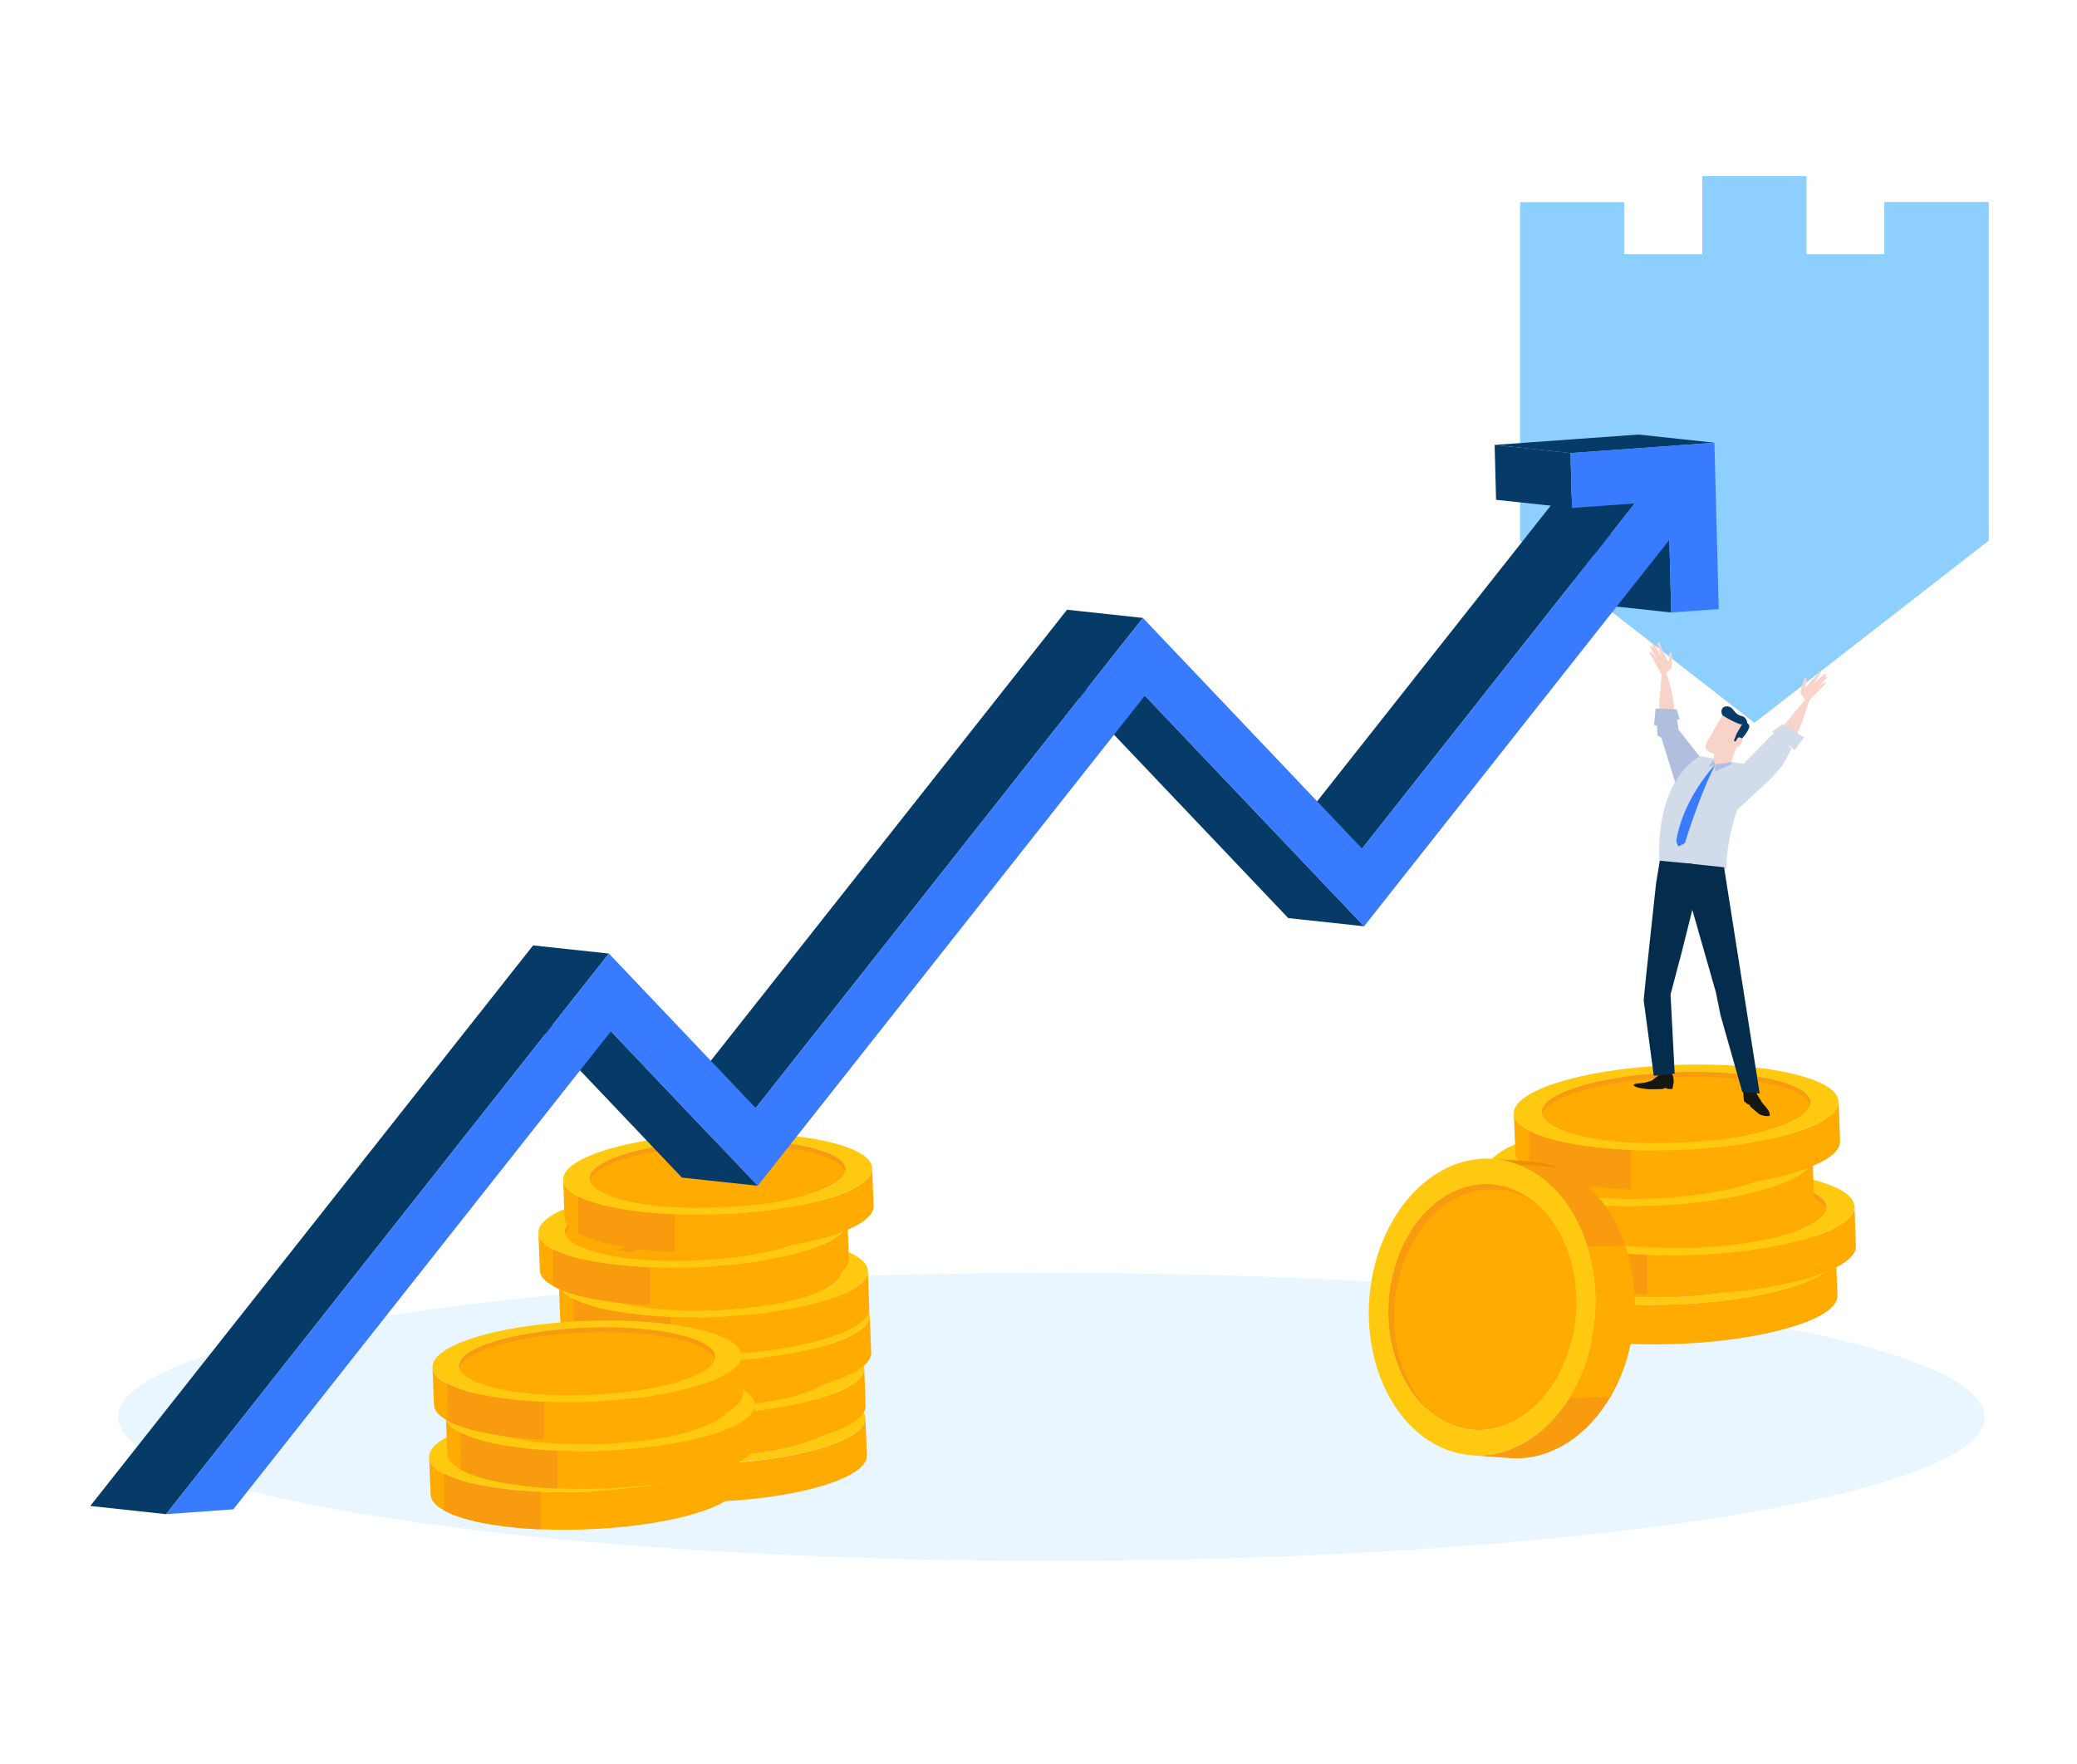<svg id="Capa_1" data-name="Capa 1" xmlns="http://www.w3.org/2000/svg" viewBox="0 0 697 592"><defs><style>.cls-1{fill:#e9f6ff;}.cls-2{fill:#ffc910;}.cls-3{fill:#ffab01;}.cls-4{fill:#f99b0f;}.cls-5{fill:#ee5a28;}.cls-6{fill:#ffca10;}.cls-7{fill:#ee8f01;}.cls-8{fill:#8dcfff;}.cls-9{fill:#f7d3c9;}.cls-10{fill:#b0bfde;}.cls-11{fill:#161711;}.cls-12{fill:#d1dbea;}.cls-13{fill:#042c4d;}.cls-14{fill:#053b66;}.cls-15{fill:#387bff;}.cls-16{isolation:isolate;}</style></defs><path class="cls-1" d="M39.62,475.42c0-26.68,140.22-48.31,313.18-48.31S666,448.74,666,475.42,525.76,523.73,352.8,523.73,39.62,502.11,39.62,475.42Z"/><path class="cls-2" d="M517,438.41c-.14-3.59-.32-8.39-.46-12,.09,2.48.35,9.16.46,11.72A1.22,1.22,0,0,0,517,438.41Z"/><path class="cls-3" d="M616.11,421.37q.24,6.64.5,13.28c.13,3.39-4.31,7-13.49,10-19.82,6.64-54.24,8.45-76.89,4.05-12.16-2.36-18.45-6-18.6-10l-.5-13.28c.14,3.92,6.44,7.6,18.6,10,22.64,4.4,57.07,2.59,76.89-4.05C611.8,428.33,616.23,424.76,616.11,421.37Z"/><path class="cls-2" d="M597.5,411.41c22.65,4.4,24.94,13.35,5.12,20s-54.25,8.45-76.89,4.05-24.94-13.35-5.12-20S574.86,407,597.5,411.41Zm-65.61,22c18.76,3.64,47.27,2.14,63.69-3.36s14.52-12.91-4.24-16.56-47.27-2.14-63.69,3.36-14.52,12.91,4.24,16.56"/><path class="cls-3" d="M591.34,413.47c18.76,3.65,20.66,11.06,4.24,16.56s-44.94,7-63.69,3.36-20.65-11.06-4.24-16.56S572.59,409.82,591.34,413.47Z"/><path class="cls-4" d="M527.65,418.48c16.42-5.5,44.94-7,63.69-3.36,9.34,1.82,14.49,4.57,15.3,7.55.94-3.6-4.26-7.05-15.3-9.2-18.75-3.65-47.27-2.14-63.69,3.36-8.24,2.76-11.87,6-11,9C517.25,423.33,520.9,420.74,527.65,418.48Z"/><path class="cls-4" d="M512.33,431.27v13c3.12,1.73,7.76,3.26,13.9,4.45A139.22,139.22,0,0,0,546.48,451V437.7a140,140,0,0,1-20.75-2.25A50.89,50.89,0,0,1,512.33,431.27Z"/><path class="cls-4" d="M583.65,417.61l-5,1.67c2,.54,2.92,1.21,2.8,2s-1.27,1.57-3.47,2.39l-5.12-1c1.23-.47,1.76-.93,1.61-1.38s-1-.81-2.5-1.11a20.84,20.84,0,0,0-5.19-.31,18.37,18.37,0,0,0-4.92.88,5.18,5.18,0,0,0-1.2.53c-.27.18-.4.37-.4.55,0,.39.9.88,2.79,1.48,1.12.36,1.92.65,2.42.87,1.75.76,2.51,1.53,2.28,2.3s-1.41,1.51-3.56,2.23a41.74,41.74,0,0,1-9.33,1.86,42.61,42.61,0,0,1-9.57-.11l-6,2-4.77-.93,5.74-1.92q-3.78-1-3.62-2.39c.1-.92,1.52-1.85,4.25-2.77l4.93.95c-1.74.65-2.54,1.23-2.4,1.75s1.23,1,3.27,1.38a24.15,24.15,0,0,0,6,.36,21.23,21.23,0,0,0,5.66-1,10.19,10.19,0,0,0,1.43-.58,1.94,1.94,0,0,0,.71-.55c.36-.56-.49-1.18-2.55-1.87l-.76-.26c-2.52-.88-3.84-1.7-4-2.48s1-1.54,3.22-2.3a36.19,36.19,0,0,1,8.38-1.64,44,44,0,0,1,9.12.14l4.92-1.65Z"/><path class="cls-2" d="M583.65,415.74l-5,1.67c2,.55,2.92,1.21,2.8,2s-1.27,1.57-3.47,2.4l-5.12-1c1.23-.47,1.76-.93,1.61-1.37s-1-.82-2.5-1.11a20.83,20.83,0,0,0-5.19-.32,19.19,19.19,0,0,0-4.92.88,5.13,5.13,0,0,0-1.2.54c-.27.18-.4.36-.4.55,0,.38.9.88,2.79,1.48,1.12.36,1.92.65,2.42.87,1.75.76,2.51,1.52,2.28,2.29s-1.41,1.52-3.56,2.24a41.2,41.2,0,0,1-9.33,1.85,42,42,0,0,1-9.57-.11l-6,2-4.77-.93,5.74-1.92c-2.52-.68-3.73-1.47-3.62-2.4s1.52-1.84,4.25-2.77l4.93,1q-2.61,1-2.4,1.74c.14.52,1.23,1,3.27,1.38a23.67,23.67,0,0,0,6,.37,21.64,21.64,0,0,0,5.66-1,10.07,10.07,0,0,0,1.43-.59,1.84,1.84,0,0,0,.71-.54c.36-.56-.49-1.19-2.55-1.88l-.76-.26c-2.52-.87-3.84-1.7-4-2.47s1-1.54,3.22-2.3a35.68,35.68,0,0,1,8.38-1.64,43.28,43.28,0,0,1,9.12.14l4.92-1.65Z"/><path class="cls-2" d="M523.2,421.8c-.14-3.59-.32-8.39-.45-12,.09,2.48.35,9.16.45,11.72Z"/><path class="cls-3" d="M622.32,404.76q.25,6.64.5,13.28c.13,3.39-4.31,7-13.48,10-19.82,6.64-54.25,8.45-76.9,4.05-12.16-2.36-18.45-6-18.6-10l-.5-13.28c.15,3.92,6.44,7.6,18.6,10,22.65,4.4,57.07,2.59,76.89-4C618,411.72,622.45,408.15,622.32,404.76Z"/><path class="cls-2" d="M603.72,394.8c22.64,4.4,24.94,13.35,5.11,20s-54.24,8.45-76.89,4-24.94-13.35-5.11-20S581.07,390.4,603.72,394.8Zm-65.62,22c18.76,3.64,47.27,2.14,63.69-3.36s14.52-12.91-4.23-16.56-47.27-2.14-63.69,3.36-14.52,12.91,4.23,16.56"/><path class="cls-3" d="M597.56,396.86c18.75,3.65,20.65,11.06,4.23,16.56s-44.93,7-63.69,3.36-20.65-11.06-4.23-16.56S578.8,393.22,597.56,396.86Z"/><path class="cls-4" d="M533.87,401.87c16.42-5.5,44.93-7,63.69-3.36,9.33,1.82,14.49,4.57,15.29,7.55.94-3.6-4.25-7.05-15.29-9.2-18.76-3.64-47.27-2.14-63.69,3.36-8.25,2.76-11.87,6-11.06,9C523.46,406.72,527.11,404.13,533.87,401.87Z"/><path class="cls-4" d="M518.55,414.66v13c3.11,1.73,7.75,3.26,13.89,4.45a139.36,139.36,0,0,0,20.26,2.22V421.09a140.1,140.1,0,0,1-20.76-2.25A50.68,50.68,0,0,1,518.55,414.66Z"/><path class="cls-4" d="M589.86,401l-5,1.67c2,.54,2.92,1.21,2.8,2s-1.27,1.57-3.47,2.39l-5.12-1c1.23-.47,1.77-.93,1.61-1.37s-1-.82-2.5-1.12a20.84,20.84,0,0,0-5.19-.31,18.52,18.52,0,0,0-4.92.88,5.6,5.6,0,0,0-1.2.53.74.74,0,0,0-.39.55c0,.39.9.88,2.78,1.48q1.68.54,2.43.87c1.74.76,2.5,1.53,2.28,2.3s-1.42,1.51-3.56,2.23A41.83,41.83,0,0,1,561.1,414a42.52,42.52,0,0,1-9.56-.11l-6,2-4.78-.93,5.74-1.92q-3.76-1-3.62-2.39c.1-.92,1.52-1.85,4.26-2.77l4.93,1c-1.75.64-2.55,1.22-2.41,1.74s1.23,1,3.28,1.38a24.15,24.15,0,0,0,6,.36,21.23,21.23,0,0,0,5.65-1,10.19,10.19,0,0,0,1.43-.58,2.23,2.23,0,0,0,.72-.54c.36-.57-.49-1.19-2.56-1.88l-.75-.26c-2.53-.88-3.85-1.7-4-2.48s.95-1.54,3.22-2.3a36.81,36.81,0,0,1,8.39-1.64,43.88,43.88,0,0,1,9.11.14l4.92-1.65Z"/><path class="cls-2" d="M589.86,399.13l-5,1.67c2,.55,2.92,1.21,2.8,2s-1.27,1.57-3.47,2.4l-5.12-1c1.23-.47,1.77-.93,1.61-1.37s-1-.82-2.5-1.11a20.83,20.83,0,0,0-5.19-.32,19.35,19.35,0,0,0-4.92.88,5.55,5.55,0,0,0-1.2.54c-.26.18-.39.36-.39.55,0,.38.9.88,2.78,1.48q1.68.54,2.43.87c1.74.76,2.5,1.52,2.28,2.29s-1.42,1.52-3.56,2.24a41.3,41.3,0,0,1-9.34,1.85,42.55,42.55,0,0,1-9.56-.1l-6,2-4.78-.93,5.74-1.92q-3.76-1-3.62-2.39c.1-.93,1.52-1.85,4.26-2.78l4.93,1c-1.75.64-2.55,1.22-2.41,1.74s1.23,1,3.28,1.38a23.67,23.67,0,0,0,6,.37,21.63,21.63,0,0,0,5.65-1,9,9,0,0,0,1.43-.59,2,2,0,0,0,.72-.54c.36-.56-.49-1.19-2.56-1.88l-.75-.26c-2.53-.87-3.85-1.7-4-2.47s.95-1.54,3.22-2.3a35.76,35.76,0,0,1,8.39-1.64,43.88,43.88,0,0,1,9.11.14l4.92-1.65Z"/><path class="cls-2" d="M509.13,405.3c-.13-3.6-.31-8.4-.45-12,.09,2.48.35,9.16.45,11.72Z"/><path class="cls-3" d="M608.25,388.26q.25,6.63.5,13.28c.13,3.38-4.3,6.95-13.48,10-19.82,6.64-54.25,8.46-76.89,4.05-12.17-2.36-18.46-6-18.6-10l-.51-13.28c.15,3.92,6.44,7.6,18.6,10,22.65,4.41,57.08,2.59,76.9-4.05C603.94,395.21,608.38,391.64,608.25,388.26Z"/><path class="cls-2" d="M589.65,378.29c22.65,4.4,24.94,13.35,5.12,20s-54.25,8.46-76.9,4.05-24.93-13.35-5.11-20S567,373.89,589.65,378.29Zm-65.62,22c18.76,3.65,47.28,2.14,63.7-3.35s14.52-12.92-4.24-16.57-47.27-2.14-63.69,3.36-14.52,12.91,4.23,16.56"/><path class="cls-3" d="M583.49,380.35c18.76,3.65,20.65,11.06,4.24,16.57s-44.94,7-63.7,3.35-20.65-11.06-4.23-16.56S564.73,376.71,583.49,380.35Z"/><path class="cls-4" d="M519.8,385.36c16.42-5.5,44.93-7,63.69-3.35,9.33,1.81,14.49,4.56,15.29,7.54.94-3.6-4.25-7.05-15.29-9.2-18.76-3.64-47.27-2.14-63.69,3.36-8.25,2.76-11.87,6-11.06,9C509.4,390.21,513,387.63,519.8,385.36Z"/><path class="cls-4" d="M504.48,398.16v13c3.11,1.72,7.76,3.25,13.9,4.44a137.63,137.63,0,0,0,20.25,2.23V404.58a140.24,140.24,0,0,1-20.76-2.25A51.1,51.1,0,0,1,504.48,398.16Z"/><path class="cls-4" d="M575.8,384.49l-5,1.67c2,.55,2.92,1.21,2.8,2s-1.28,1.57-3.48,2.39l-5.12-1c1.23-.47,1.77-.93,1.61-1.37s-1-.82-2.49-1.11a20.89,20.89,0,0,0-5.19-.32,19.35,19.35,0,0,0-4.93.88,5.22,5.22,0,0,0-1.19.54c-.27.18-.4.36-.4.55,0,.38.9.87,2.78,1.48,1.13.36,1.93.64,2.43.86,1.74.76,2.51,1.53,2.28,2.3s-1.41,1.52-3.56,2.24a46.16,46.16,0,0,1-18.9,1.74l-6,2-4.77-.92,5.74-1.92c-2.52-.68-3.73-1.47-3.63-2.4s1.52-1.84,4.26-2.77l4.93,1q-2.61,1-2.4,1.74t3.27,1.38a24.14,24.14,0,0,0,6,.37,21.55,21.55,0,0,0,5.65-1,9.69,9.69,0,0,0,1.44-.58,1.92,1.92,0,0,0,.71-.54c.36-.56-.49-1.19-2.56-1.88l-.75-.26q-3.78-1.32-4-2.47c-.13-.78,1-1.54,3.22-2.3a36.07,36.07,0,0,1,8.38-1.65,44,44,0,0,1,9.12.15l4.92-1.65Z"/><path class="cls-2" d="M575.8,382.63l-5,1.66c2,.55,2.92,1.22,2.8,2s-1.28,1.57-3.48,2.39l-5.12-1c1.23-.47,1.77-.93,1.61-1.38s-1-.82-2.49-1.11a20.91,20.91,0,0,0-5.19-.31,18.52,18.52,0,0,0-4.93.88,5.27,5.27,0,0,0-1.19.53c-.27.18-.4.37-.4.55,0,.39.9.88,2.78,1.48,1.13.36,1.93.65,2.43.87,1.74.76,2.51,1.52,2.28,2.3s-1.41,1.51-3.56,2.23a41.3,41.3,0,0,1-9.34,1.85,42,42,0,0,1-9.56-.1l-6,2-4.77-.93,5.74-1.92q-3.78-1-3.63-2.39t4.26-2.78l4.93,1c-1.74.64-2.54,1.23-2.4,1.75s1.23,1,3.27,1.38a24.15,24.15,0,0,0,6,.36,21.15,21.15,0,0,0,5.65-1,10.92,10.92,0,0,0,1.44-.58,2,2,0,0,0,.71-.55c.36-.56-.49-1.19-2.56-1.88l-.75-.25q-3.78-1.32-4-2.48c-.13-.77,1-1.54,3.22-2.3a36.09,36.09,0,0,1,8.38-1.64,44,44,0,0,1,9.12.14L571,381.7Z"/><path class="cls-2" d="M517.84,386.6c-.14-3.6-.32-8.39-.45-12,.09,2.47.35,9.15.45,11.72Z"/><path class="cls-3" d="M617,369.56q.25,6.65.5,13.28c.13,3.38-4.31,7-13.48,10-19.83,6.64-54.25,8.45-76.9,4.05-12.16-2.37-18.45-6-18.6-10l-.5-13.28c.15,3.93,6.44,7.6,18.6,10,22.65,4.4,57.07,2.59,76.89-4.05C612.65,376.51,617.09,372.94,617,369.56Z"/><path class="cls-2" d="M598.36,359.59c22.64,4.41,24.94,13.36,5.11,20s-54.24,8.45-76.89,4.05-24.93-13.35-5.11-20S575.71,355.19,598.36,359.59Zm-65.62,22c18.76,3.65,47.27,2.15,63.69-3.35S611,365.3,592.2,361.66s-47.27-2.14-63.69,3.35-14.52,12.92,4.23,16.56"/><path class="cls-3" d="M592.2,361.66c18.76,3.64,20.65,11.06,4.23,16.56s-44.93,7-63.69,3.35-20.65-11.06-4.23-16.56S573.44,358,592.2,361.66Z"/><path class="cls-4" d="M528.51,366.67c16.42-5.5,44.93-7,63.69-3.36,9.33,1.81,14.49,4.56,15.29,7.54.94-3.59-4.25-7.05-15.29-9.19-18.76-3.65-47.27-2.15-63.69,3.35-8.25,2.77-11.87,6-11.06,9C518.1,371.52,521.75,368.93,528.51,366.67Z"/><path class="cls-4" d="M513.19,379.46v13c3.11,1.73,7.75,3.25,13.89,4.45a139.36,139.36,0,0,0,20.26,2.22V385.88a140.15,140.15,0,0,1-20.76-2.24A51.05,51.05,0,0,1,513.19,379.46Z"/><polygon class="cls-5" points="493.77 407.49 506.76 408.43 507.49 408.72 494.5 407.77 493.77 407.49"/><polygon class="cls-3" points="494.62 407.29 507.61 408.23 507.49 408.72 494.5 407.77 494.62 407.29"/><polygon class="cls-6" points="494.62 407.29 507.61 408.23 512.05 409.97 499.06 409.02 494.62 407.29"/><path class="cls-2" d="M500.43,397.36l7.83.58c-1.39-.09-2.7-.18-4.72-.19s-3.66.07-4.72.13c-.6,0-2.42.16-4.72.46-2.05.27-3.28.51-4.71.79A24.78,24.78,0,0,1,500.43,397.36Z"/><path class="cls-3" d="M507.58,399c-16.51-6.45-34.43,6-40,27.89s3.25,44.79,19.76,51.24,34.43-6,40-27.89S524.09,405.45,507.58,399Z"/><path class="cls-4" d="M469.54,428.61c5.6-21.85,23.52-34.34,40-27.89a27.52,27.52,0,0,1,7,4,28,28,0,0,0-9-5.75c-16.51-6.45-34.43,6-40,27.89-4.75,18.52.89,37.83,12.78,47.21C469.83,464.21,465.07,446.07,469.54,428.61Z"/><path class="cls-3" d="M500.43,397.36l13,.95a24.52,24.52,0,0,1,7.15,1.64l-13-.95A24.52,24.52,0,0,0,500.43,397.36Z"/><path class="cls-2" d="M509.68,390.8c19.93,7.79,30.62,35.48,23.86,61.86s-28.39,41.45-48.32,33.67-30.62-35.48-23.86-61.87S489.75,383,509.68,390.8Zm-22.36,87.33c16.51,6.45,34.43-6,40-27.89s-3.25-44.79-19.76-51.24-34.43,6-40,27.89,3.25,44.79,19.76,51.24"/><path class="cls-7" d="M501.05,388.83l13,.94a29.48,29.48,0,0,1,8.63,2l-13-.95A29.45,29.45,0,0,0,501.05,388.83Z"/><path class="cls-4" d="M506.84,489.25l-13-.95c17.2,1.26,33.9-13,39.69-35.64,6.76-26.38-3.93-54.07-23.86-61.86l13,.95c19.93,7.78,30.62,35.48,23.86,61.86C540.74,476.21,524,490.5,506.84,489.25Z"/><path class="cls-3" d="M540.4,468.72a58.76,58.76,0,0,0,6.13-15.11,63.42,63.42,0,0,0-1.11-35.67l-12.58.35a63.6,63.6,0,0,1,.7,34.37,58.11,58.11,0,0,1-6.94,16.44Z"/><polygon class="cls-8" points="545.04 67.84 510.11 67.84 510.11 181.39 588.71 242.52 667.32 181.39 667.32 67.84 632.38 67.84 632.38 85.31 606.18 85.31 606.18 59.11 571.24 59.11 571.24 85.31 545.04 85.31 545.04 67.84"/><polygon class="cls-8" points="632.38 85.31 606.18 85.31 606.18 59.11 587.86 59.11 587.86 241.86 588.71 242.52 667.32 181.39 667.32 67.84 632.38 67.84 632.38 85.31"/><path class="cls-9" d="M556.57,239.89l1.32-17.45s5.15,12.36,3.53,17.7S556.57,239.89,556.57,239.89Z"/><path class="cls-9" d="M597,245.25l10.93-13s-3.55,13.23-6.29,16.33S597,245.25,597,245.25Z"/><path class="cls-9" d="M605.91,235s-1.92-2.28-1.71-3.12,1.17-3.85,1.17-3.85l.33-.75s1-.16.37,1.86.22,1.19.22,1.19l1.33-1.64,1.79-1.89.69-.93s.34-.56.54-.62c.58-.2.5.28.5.28l-2.35,3.83,3.16-3s.47-.32.71-.17.11.28.11.28L610,230.61l1.81-1.39s.46-.3.71-.17l.35.19-6.22,6.2Z"/><path class="cls-9" d="M609.52,229.66l2.35-2a2.5,2.5,0,0,1,.84-.6.4.4,0,0,1,.53.22L610,230.61Z"/><path class="cls-9" d="M558.5,226.19s2.53-1.65,2.58-2.5,0-4,0-4l-.09-.8s-1-.43-.92,1.67-.56,1.07-.56,1.07l-.81-1.92-1.17-2.28-.39-1.06s-.17-.63-.34-.74c-.5-.35-.58.13-.58.13l1.15,4.27-2.17-3.7s-.35-.44-.64-.36-.18.24-.18.24l1.44,4.69-1.34-1.79s-.36-.42-.64-.36l-.39.08,4.18,7.57Z"/><path class="cls-9" d="M556.57,220.17l-1.68-2.53a2.55,2.55,0,0,0-.63-.8.41.41,0,0,0-.58.06l2.15,4Z"/><polygon class="cls-10" points="571.79 255.64 563.33 244.88 562.77 241.33 563.7 241.45 562.68 237.98 555.59 237.76 555.06 243.26 556.05 243.48 556.21 246.72 557.53 247.57 562.45 263.44 571.79 255.64"/><path class="cls-11" d="M585.25,363,585,366.5l.21,2.94,1.1.94.87.39.19.53,2.83,2.44a5.89,5.89,0,0,0,3.48.71c.51,0,0-1.43-.11-1.65a24.21,24.21,0,0,0-2.15-2.69l-2-3.23-2.21-4Z"/><path class="cls-11" d="M560.94,359.85l.57,1.49.18,1.61-.45,2.45H559.8l-1-.37-.77.37s-4.09.18-5.6,0c-2.48-.28-3.81-.71-4.22-1.23-.23-.3,1-.63,1.39-.63a15.35,15.35,0,0,0,4.77-1l2.12-1.68.57-1.33Z"/><path class="cls-12" d="M588.69,257l-18.13-3.28s-15.37,6.9-13.65,36.58c0,.14,22.53,6.05,22.49.38C579.29,276.5,588.69,257,588.69,257Z"/><polygon class="cls-12" points="582.58 258.84 595.29 245.9 594.7 245.44 598.19 243.04 605.42 247.41 602.21 251.69 601.22 250.84 599.5 249.68 601.15 251.25 598.51 256.34 594.69 260.87 581.86 272.77 582.58 258.84"/><polygon class="cls-13" points="578.56 291.01 590.52 366.93 584.68 366.4 577.37 340.63 575.82 332.96 567.1 302.46 566.08 289.68 578.56 291.01"/><polygon class="cls-13" points="561.99 360.25 560.6 333.7 564.33 319.56 569.21 300.11 567.74 289.83 557.01 288.8 555.74 296.41 552.35 327.93 551.58 335.58 554.98 360.97 561.99 360.25"/><path class="cls-9" d="M576.07,249.57a30.86,30.86,0,0,0-1.11,6.1c.54,1.86,5.93,1.33,6,.26a26.86,26.86,0,0,1,2.27-6.08C583.62,249.25,576.61,247.29,576.07,249.57Z"/><path class="cls-9" d="M579.52,248.56a13.9,13.9,0,0,1,3.25.88c-.62,1.09-1.26,2.15-1.75,2.83-1.38,1.88-3.52,2-4.95,2.22a4.11,4.11,0,0,1-1,0c.09-.69.39-2.12,1-4.89C576.32,248.53,577.9,248.37,579.52,248.56Z"/><path class="cls-9" d="M578.46,239.19l-5.36,9.31s-1.27,2.21-.56,3a7,7,0,0,0,4.6,1.64c1.42-.22,3.57-.33,5-2.22a77.29,77.29,0,0,0,3.9-6.79s.18-2-3.47-2.62S578.46,239.19,578.46,239.19Z"/><path class="cls-14" d="M580.09,237.1a2.1,2.1,0,0,0-2,.44,2.07,2.07,0,0,0,.07,2.54,32.91,32.91,0,0,0,5.38,2.8,3.79,3.79,0,0,0,2.59-.13c.58-.34-.41-2.23-1.5-2.46C581.88,239.72,581.92,237.51,580.09,237.1Z"/><path class="cls-14" d="M585.05,242.24l-2.31,4-.89,2.31.5.26.91.47s4.67-4.75,3.62-6.11S585.32,242,585.05,242.24Z"/><path class="cls-9" d="M582.17,249.25a.71.71,0,0,0,.31,1l.39.2a.77.77,0,0,0,1-.29l.85-1.47a.7.7,0,0,0-.3-1l-.39-.2a.78.78,0,0,0-1,.29Z"/><path class="cls-15" d="M575.58,256.58s-10.45,10.74-13,25.19a3.25,3.25,0,0,0,.72,2.26l2.1-1.12S570.24,267.11,575.58,256.58Z"/><polygon class="cls-10" points="575.72 256.5 575.34 258.95 581.12 256.4 580.97 255.74 575.72 256.5"/><polygon class="cls-10" points="574.91 254.94 573.3 257.45 575.67 256.44 574.91 254.94"/><path class="cls-2" d="M196.09,491.92c-.13-3.42-.3-8-.43-11.41.09,2.35.33,8.71.43,11.15Z"/><path class="cls-3" d="M290.43,475.7q.22,6.33.47,12.64c.13,3.22-4.1,6.62-12.83,9.55-18.86,6.32-51.63,8-73.18,3.85-11.57-2.25-17.56-5.75-17.7-9.48l-.48-12.64c.14,3.74,6.13,7.23,17.7,9.48,21.55,4.19,54.32,2.47,73.18-3.85C286.32,482.32,290.55,478.93,290.43,475.7Z"/><path class="cls-2" d="M272.72,466.22c21.55,4.19,23.74,12.71,4.87,19s-51.63,8-73.18,3.85-23.73-12.7-4.87-19S251.17,462,272.72,466.22Zm-62.45,20.92c17.86,3.47,45,2,60.62-3.19s13.82-12.29-4-15.77-45-2-60.62,3.2-13.82,12.29,4,15.76"/><path class="cls-3" d="M266.86,468.18c17.85,3.48,19.66,10.53,4,15.77s-42.77,6.66-60.62,3.19-19.65-10.53-4-15.76S249,464.72,266.86,468.18Z"/><path class="cls-4" d="M206.24,473c15.63-5.23,42.77-6.66,60.62-3.19,8.88,1.72,13.79,4.34,14.55,7.18.9-3.43-4.05-6.71-14.55-8.76-17.85-3.46-45-2-60.62,3.2C198.4,474,195,477.1,195.72,480,196.34,477.57,199.82,475.11,206.24,473Z"/><path class="cls-4" d="M191.66,485.13v12.38c3,1.64,7.38,3.1,13.23,4.23a132.19,132.19,0,0,0,19.27,2.12V491.24a134.06,134.06,0,0,1-19.75-2.14A48.67,48.67,0,0,1,191.66,485.13Z"/><path class="cls-4" d="M259.54,472.12l-4.73,1.59c1.88.52,2.77,1.15,2.66,1.89s-1.21,1.49-3.3,2.27l-4.88-.94c1.17-.45,1.69-.89,1.54-1.31s-1-.78-2.38-1.06a19.85,19.85,0,0,0-4.94-.3,18.07,18.07,0,0,0-4.69.84,4.91,4.91,0,0,0-1.13.51c-.26.17-.38.35-.38.52,0,.37.85.84,2.64,1.41,1.07.34,1.84.62,2.32.83,1.65.72,2.38,1.45,2.16,2.18s-1.34,1.45-3.38,2.13a38.87,38.87,0,0,1-8.89,1.76,39.67,39.67,0,0,1-9.1-.1l-5.68,1.91-4.54-.88,5.46-1.83q-3.6-1-3.45-2.28t4.05-2.64l4.69.91c-1.66.61-2.42,1.17-2.28,1.66s1.17.94,3.11,1.31a22.33,22.33,0,0,0,5.67.35,20.4,20.4,0,0,0,5.38-1,8.69,8.69,0,0,0,1.37-.56,1.85,1.85,0,0,0,.68-.51c.34-.54-.47-1.13-2.44-1.79l-.71-.24c-2.4-.84-3.66-1.62-3.77-2.36s.9-1.47,3.06-2.19a34,34,0,0,1,8-1.56,41.73,41.73,0,0,1,8.67.13l4.69-1.57Z"/><path class="cls-2" d="M259.54,470.35l-4.73,1.58c1.88.53,2.77,1.16,2.66,1.89s-1.21,1.49-3.3,2.28l-4.88-1c1.17-.44,1.69-.88,1.54-1.3s-1-.78-2.38-1.06a19.85,19.85,0,0,0-4.94-.3,18.07,18.07,0,0,0-4.69.84,5.44,5.44,0,0,0-1.13.5c-.26.18-.38.35-.38.53,0,.37.85.83,2.64,1.41,1.07.34,1.84.61,2.32.82,1.65.73,2.38,1.45,2.16,2.19s-1.34,1.44-3.38,2.13a44.07,44.07,0,0,1-18,1.66l-5.68,1.9-4.54-.88,5.46-1.83q-3.6-1-3.45-2.27t4.05-2.64l4.69.91c-1.66.61-2.42,1.16-2.28,1.66s1.17.93,3.11,1.31a22.8,22.8,0,0,0,5.67.35,20.4,20.4,0,0,0,5.38-1,9.77,9.77,0,0,0,1.37-.56,1.85,1.85,0,0,0,.68-.52c.34-.53-.47-1.13-2.44-1.79l-.71-.24q-3.6-1.26-3.77-2.35t3.06-2.19a34,34,0,0,1,8-1.57,41.72,41.72,0,0,1,8.67.14l4.69-1.57Z"/><path class="cls-2" d="M195.71,475.21c-.13-3.42-.31-8-.44-11.41.09,2.35.34,8.71.44,11.15A1.13,1.13,0,0,0,195.71,475.21Z"/><path class="cls-3" d="M290,459l.48,12.64c.12,3.22-4.1,6.62-12.84,9.55-18.86,6.31-51.62,8-73.18,3.85-11.57-2.25-17.56-5.75-17.7-9.48l-.48-12.64c.14,3.73,6.13,7.23,17.7,9.48,21.56,4.19,54.32,2.47,73.18-3.85C285.94,465.61,290.16,462.21,290,459Z"/><path class="cls-2" d="M272.34,449.51c21.55,4.19,23.73,12.71,4.86,19s-51.62,8-73.18,3.85-23.73-12.7-4.86-19S250.78,445.32,272.34,449.51Zm-62.45,20.92c17.85,3.47,45,2,60.61-3.2s13.82-12.29-4-15.76-45-2-60.61,3.2-13.82,12.29,4,15.76"/><path class="cls-3" d="M266.47,451.47c17.85,3.47,19.66,10.53,4,15.76s-42.76,6.67-60.61,3.2-19.66-10.53-4-15.76S248.62,448,266.47,451.47Z"/><path class="cls-4" d="M205.86,456.24c15.63-5.23,42.76-6.66,60.61-3.19,8.89,1.72,13.79,4.34,14.56,7.18.89-3.43-4-6.71-14.56-8.76-17.85-3.47-45-2-60.61,3.2-7.85,2.63-11.3,5.72-10.52,8.58C196,460.86,199.43,458.4,205.86,456.24Z"/><path class="cls-4" d="M191.28,468.42V480.8c3,1.64,7.38,3.1,13.22,4.23a133.57,133.57,0,0,0,19.28,2.12V474.53A134.35,134.35,0,0,1,204,472.39,48.46,48.46,0,0,1,191.28,468.42Z"/><path class="cls-4" d="M259.15,455.41,254.42,457c1.89.52,2.78,1.15,2.66,1.88s-1.21,1.5-3.3,2.28l-4.87-.94c1.17-.45,1.68-.89,1.53-1.31s-.94-.78-2.38-1.06a19.82,19.82,0,0,0-4.94-.3,17.92,17.92,0,0,0-4.68.84,5,5,0,0,0-1.14.51c-.25.17-.38.34-.38.52,0,.37.86.84,2.65,1.41,1.07.34,1.83.62,2.31.83,1.66.72,2.39,1.45,2.17,2.18s-1.34,1.45-3.39,2.13a44.07,44.07,0,0,1-18,1.66L217,469.54l-4.54-.89,5.46-1.83c-2.39-.63-3.54-1.39-3.44-2.27s1.44-1.76,4.05-2.64l4.69.91c-1.66.61-2.42,1.17-2.29,1.66s1.17.94,3.12,1.31a22.3,22.3,0,0,0,5.67.35,20.56,20.56,0,0,0,5.38-1,8.94,8.94,0,0,0,1.36-.56,1.85,1.85,0,0,0,.68-.51c.34-.54-.47-1.14-2.43-1.79l-.72-.25c-2.4-.83-3.66-1.62-3.77-2.35s.9-1.47,3.06-2.19a34.22,34.22,0,0,1,8-1.56,41.82,41.82,0,0,1,8.68.13l4.68-1.57Z"/><path class="cls-2" d="M259.15,453.64l-4.73,1.58c1.89.53,2.78,1.16,2.66,1.89s-1.21,1.49-3.3,2.28l-4.87-.95c1.17-.45,1.68-.88,1.53-1.3s-.94-.78-2.38-1.06a19.82,19.82,0,0,0-4.94-.3,17.92,17.92,0,0,0-4.68.84,5.07,5.07,0,0,0-1.14.5c-.25.18-.38.35-.38.53,0,.36.86.83,2.65,1.41,1.07.34,1.83.61,2.31.82,1.66.73,2.39,1.45,2.17,2.19s-1.34,1.44-3.39,2.13a39.86,39.86,0,0,1-8.89,1.76,40.26,40.26,0,0,1-9.1-.1l-5.68,1.9-4.54-.88,5.46-1.83q-3.58-1-3.44-2.28t4.05-2.63l4.69.91c-1.66.61-2.42,1.16-2.29,1.66s1.17.93,3.12,1.31a22.77,22.77,0,0,0,5.67.35,20.14,20.14,0,0,0,5.38-1,9,9,0,0,0,1.36-.55,1.85,1.85,0,0,0,.68-.52c.34-.53-.47-1.13-2.43-1.79l-.72-.24c-2.4-.84-3.66-1.62-3.77-2.36s.9-1.46,3.06-2.19a34.74,34.74,0,0,1,8-1.56,42.52,42.52,0,0,1,8.68.13l4.68-1.56Z"/><path class="cls-2" d="M197.54,457.49c-.13-3.43-.3-8-.43-11.42.08,2.36.33,8.72.43,11.16A1.13,1.13,0,0,0,197.54,457.49Z"/><path class="cls-3" d="M291.87,441.27l.48,12.64c.12,3.22-4.1,6.61-12.84,9.54-18.86,6.32-51.62,8.05-73.18,3.86-11.57-2.25-17.56-5.75-17.7-9.49l-.48-12.64c.14,3.74,6.13,7.24,17.71,9.49,21.55,4.19,54.31,2.46,73.18-3.86C287.77,447.89,292,444.49,291.87,441.27Z"/><path class="cls-2" d="M274.17,431.78c21.55,4.19,23.73,12.71,4.87,19s-51.63,8.05-73.18,3.86-23.73-12.71-4.87-19S252.61,427.6,274.17,431.78ZM211.72,452.7c17.85,3.47,45,2,60.62-3.19s13.82-12.29-4-15.76-45-2-60.61,3.19-13.82,12.29,4,15.76"/><path class="cls-3" d="M268.3,433.75c17.86,3.47,19.66,10.52,4,15.76s-42.77,6.66-60.62,3.19-19.65-10.52-4-15.76S250.45,430.28,268.3,433.75Z"/><path class="cls-4" d="M207.69,438.52c15.63-5.24,42.76-6.67,60.61-3.2,8.89,1.73,13.79,4.34,14.56,7.18.89-3.42-4.05-6.71-14.56-8.75-17.85-3.47-45-2-60.61,3.19-7.85,2.63-11.3,5.72-10.52,8.58C197.79,443.13,201.26,440.67,207.69,438.52Z"/><path class="cls-4" d="M193.11,450.69v12.38c3,1.64,7.38,3.1,13.22,4.24a133.63,133.63,0,0,0,19.28,2.11V456.8a132.77,132.77,0,0,1-19.75-2.13A48.5,48.5,0,0,1,193.11,450.69Z"/><path class="cls-4" d="M261,437.69l-4.73,1.58q2.83.8,2.67,1.89c-.11.73-1.22,1.49-3.31,2.28l-4.87-.95c1.17-.45,1.68-.88,1.53-1.31s-.94-.77-2.37-1.05a19.88,19.88,0,0,0-4.94-.3,17.59,17.59,0,0,0-4.69.84,5.07,5.07,0,0,0-1.14.5c-.25.17-.38.35-.38.53,0,.36.86.83,2.65,1.41,1.07.34,1.84.61,2.31.82,1.66.73,2.39,1.45,2.17,2.19s-1.34,1.44-3.39,2.13a39.77,39.77,0,0,1-8.88,1.76,40.84,40.84,0,0,1-9.1-.1l-5.69,1.9-4.54-.88,5.47-1.83q-3.6-1-3.45-2.28t4-2.64l4.69.92c-1.66.61-2.42,1.16-2.29,1.66s1.17.93,3.12,1.31a23.26,23.26,0,0,0,5.67.35,20.14,20.14,0,0,0,5.38-1,8.62,8.62,0,0,0,1.36-.55,2,2,0,0,0,.68-.52c.34-.53-.46-1.13-2.43-1.79l-.72-.24c-2.4-.84-3.65-1.62-3.77-2.36s.91-1.46,3.07-2.19a34,34,0,0,1,8-1.56,41.82,41.82,0,0,1,8.68.13l4.68-1.57Z"/><path class="cls-2" d="M261,435.91l-4.73,1.59c1.89.52,2.78,1.15,2.67,1.88s-1.22,1.5-3.31,2.28l-4.87-.94c1.17-.45,1.68-.89,1.53-1.31s-.94-.78-2.37-1.06a19.88,19.88,0,0,0-4.94-.3,18,18,0,0,0-4.69.84,5,5,0,0,0-1.14.51c-.25.17-.38.34-.38.52,0,.37.86.84,2.65,1.41a24.09,24.09,0,0,1,2.31.83c1.66.72,2.39,1.45,2.17,2.18s-1.34,1.44-3.39,2.13a39.21,39.21,0,0,1-8.88,1.76,39.67,39.67,0,0,1-9.1-.1L218.82,450l-4.54-.88,5.47-1.84q-3.6-.94-3.45-2.27t4-2.64l4.69.91c-1.66.61-2.42,1.17-2.29,1.66s1.17.94,3.12,1.31a22.3,22.3,0,0,0,5.67.35,20.56,20.56,0,0,0,5.38-1,8.53,8.53,0,0,0,1.36-.56,1.85,1.85,0,0,0,.68-.51c.34-.54-.46-1.14-2.43-1.79l-.72-.25c-2.4-.83-3.65-1.62-3.77-2.35s.91-1.47,3.07-2.19a34,34,0,0,1,8-1.56,41.14,41.14,0,0,1,8.68.13l4.68-1.57Z"/><path class="cls-2" d="M196.9,442.61c-.13-3.42-.3-8-.43-11.41.09,2.35.34,8.71.44,11.15A2.35,2.35,0,0,0,196.9,442.61Z"/><path class="cls-3" d="M291.24,426.39q.24,6.33.47,12.64c.13,3.22-4.09,6.62-12.83,9.55-18.86,6.32-51.63,8-73.18,3.85-11.57-2.25-17.56-5.75-17.7-9.48l-.48-12.64c.14,3.73,6.13,7.23,17.7,9.48,21.55,4.19,54.32,2.47,73.18-3.85C287.14,433,291.36,429.61,291.24,426.39Z"/><path class="cls-2" d="M273.53,416.91c21.56,4.19,23.74,12.71,4.87,19s-51.63,8-73.18,3.85-23.73-12.7-4.86-19S252,412.72,273.53,416.91Zm-62.44,20.92c17.85,3.47,45,2,60.61-3.2s13.82-12.29-4-15.76-45-2-60.61,3.2-13.82,12.29,4,15.76"/><path class="cls-3" d="M267.67,418.87c17.85,3.47,19.66,10.53,4,15.76s-42.76,6.67-60.61,3.2-19.66-10.53-4-15.76S249.82,415.4,267.67,418.87Z"/><path class="cls-4" d="M207.06,423.64c15.62-5.23,42.76-6.66,60.61-3.19,8.88,1.72,13.79,4.34,14.56,7.18.89-3.43-4.05-6.71-14.56-8.76-17.85-3.47-45-2-60.61,3.2-7.85,2.63-11.3,5.72-10.53,8.58C197.16,428.26,200.63,425.8,207.06,423.64Z"/><path class="cls-4" d="M192.48,435.82V448.2c3,1.64,7.38,3.1,13.22,4.23A132.18,132.18,0,0,0,225,454.55V441.93a134.35,134.35,0,0,1-19.76-2.14A48.46,48.46,0,0,1,192.48,435.82Z"/><path class="cls-4" d="M260.35,422.81l-4.73,1.59c1.89.52,2.78,1.15,2.66,1.88s-1.21,1.5-3.3,2.28l-4.87-.94c1.17-.45,1.68-.89,1.53-1.31s-.94-.78-2.38-1.06a19.85,19.85,0,0,0-4.94-.3,17.92,17.92,0,0,0-4.68.84,5,5,0,0,0-1.14.51c-.26.17-.38.35-.38.52,0,.37.86.84,2.65,1.41,1.07.34,1.83.62,2.31.83,1.66.72,2.39,1.45,2.17,2.18s-1.35,1.45-3.39,2.13a44.07,44.07,0,0,1-18,1.66l-5.68,1.91-4.54-.89,5.46-1.82c-2.39-.64-3.55-1.4-3.45-2.28s1.45-1.76,4.06-2.64l4.69.91c-1.66.61-2.42,1.17-2.29,1.66s1.17.94,3.11,1.31a22.41,22.41,0,0,0,5.68.35,20.56,20.56,0,0,0,5.38-1,8.94,8.94,0,0,0,1.36-.56,1.85,1.85,0,0,0,.68-.51c.34-.54-.47-1.13-2.43-1.79l-.72-.25c-2.4-.83-3.66-1.62-3.77-2.35s.9-1.47,3.06-2.19a34.11,34.11,0,0,1,8-1.56,41.82,41.82,0,0,1,8.68.13l4.68-1.57Z"/><path class="cls-2" d="M260.35,421l-4.73,1.58c1.89.53,2.78,1.16,2.66,1.89s-1.21,1.49-3.3,2.28l-4.87-1c1.17-.44,1.68-.88,1.53-1.3s-.94-.78-2.38-1.06a19.85,19.85,0,0,0-4.94-.3,17.51,17.51,0,0,0-4.68.84,5.07,5.07,0,0,0-1.14.5c-.26.18-.38.35-.38.53,0,.37.86.83,2.65,1.41,1.07.34,1.83.61,2.31.82,1.66.73,2.39,1.45,2.17,2.19s-1.35,1.44-3.39,2.13a40,40,0,0,1-8.89,1.76,40.84,40.84,0,0,1-9.1-.1l-5.68,1.9-4.54-.88,5.46-1.83c-2.39-.64-3.55-1.4-3.45-2.28s1.45-1.75,4.06-2.63l4.69.91c-1.66.61-2.42,1.16-2.29,1.66s1.17.93,3.11,1.31a22.88,22.88,0,0,0,5.68.35,20.14,20.14,0,0,0,5.38-1,9,9,0,0,0,1.36-.55,1.85,1.85,0,0,0,.68-.52c.34-.53-.47-1.13-2.43-1.79l-.72-.24c-2.4-.84-3.66-1.62-3.77-2.36s.9-1.46,3.06-2.19a34.63,34.63,0,0,1,8-1.56,42.52,42.52,0,0,1,8.68.13l4.68-1.56Z"/><path class="cls-2" d="M190.06,426c-.13-3.42-.3-8-.43-11.41.09,2.35.34,8.71.43,11.15Z"/><path class="cls-3" d="M284.4,409.75q.24,6.31.47,12.64c.13,3.22-4.09,6.62-12.83,9.54-18.86,6.32-51.63,8.05-73.18,3.86-11.57-2.25-17.56-5.75-17.7-9.49l-.48-12.63c.14,3.73,6.13,7.23,17.7,9.48,21.55,4.19,54.32,2.46,73.18-3.86C280.3,416.37,284.52,413,284.4,409.75Z"/><path class="cls-2" d="M266.69,400.27c21.56,4.19,23.74,12.7,4.87,19s-51.63,8-73.18,3.86-23.73-12.71-4.87-19S245.14,396.08,266.69,400.27Zm-62.45,20.92c17.86,3.47,45,2,60.62-3.2s13.82-12.29-4-15.76-45-2-60.61,3.2-13.82,12.29,4,15.76"/><path class="cls-3" d="M260.83,402.23c17.85,3.47,19.66,10.53,4,15.76s-42.76,6.67-60.62,3.2-19.65-10.53-4-15.76S243,398.76,260.83,402.23Z"/><path class="cls-4" d="M200.22,407c15.62-5.24,42.76-6.66,60.61-3.2,8.88,1.73,13.79,4.35,14.55,7.18.9-3.42-4-6.71-14.55-8.75-17.85-3.47-45-2-60.61,3.2-7.85,2.63-11.3,5.72-10.53,8.58C190.31,411.61,193.79,409.15,200.22,407Z"/><path class="cls-4" d="M185.64,419.17v12.39c3,1.64,7.38,3.09,13.22,4.23a133.57,133.57,0,0,0,19.28,2.12V425.29a134.35,134.35,0,0,1-19.76-2.14A48.41,48.41,0,0,1,185.64,419.17Z"/><path class="cls-4" d="M253.51,406.17l-4.73,1.59c1.88.52,2.78,1.15,2.66,1.88s-1.21,1.5-3.3,2.28l-4.87-.95c1.17-.44,1.68-.88,1.53-1.3s-.94-.78-2.38-1.06a19.85,19.85,0,0,0-4.94-.3,18.07,18.07,0,0,0-4.69.84,5.12,5.12,0,0,0-1.13.51c-.26.17-.38.34-.38.52,0,.37.86.84,2.65,1.41,1.07.34,1.83.62,2.31.83,1.66.72,2.38,1.45,2.17,2.18s-1.35,1.44-3.39,2.13a44.07,44.07,0,0,1-18,1.66l-5.68,1.91-4.54-.89,5.46-1.83c-2.39-.63-3.55-1.39-3.45-2.27s1.45-1.76,4.05-2.64l4.69.91c-1.66.61-2.42,1.16-2.28,1.66s1.17.93,3.11,1.31a22.83,22.83,0,0,0,5.67.35,20.4,20.4,0,0,0,5.38-1,9.77,9.77,0,0,0,1.37-.56,1.85,1.85,0,0,0,.68-.52c.34-.53-.47-1.13-2.43-1.78l-.72-.25c-2.4-.83-3.66-1.62-3.77-2.35s.9-1.47,3.06-2.19a34.62,34.62,0,0,1,8-1.57,41.81,41.81,0,0,1,8.68.14l4.68-1.57Z"/><path class="cls-2" d="M253.51,404.4,248.78,406c1.88.52,2.78,1.15,2.66,1.89s-1.21,1.49-3.3,2.28l-4.87-.95c1.17-.45,1.68-.88,1.53-1.31s-.94-.78-2.38-1.05a20.32,20.32,0,0,0-4.94-.31,18.07,18.07,0,0,0-4.69.84,5.12,5.12,0,0,0-1.13.51c-.26.17-.38.35-.38.53,0,.36.86.83,2.65,1.4,1.07.35,1.83.62,2.31.83,1.66.72,2.38,1.45,2.17,2.19s-1.35,1.44-3.39,2.12a39.4,39.4,0,0,1-8.89,1.77,40.84,40.84,0,0,1-9.1-.1l-5.68,1.9-4.54-.88,5.46-1.83c-2.39-.64-3.55-1.4-3.45-2.28s1.45-1.75,4.05-2.64l4.69.91c-1.66.62-2.42,1.17-2.28,1.66s1.17.94,3.11,1.32a22.84,22.84,0,0,0,5.67.34,20.4,20.4,0,0,0,5.38-1,9.9,9.9,0,0,0,1.37-.55,2,2,0,0,0,.68-.52c.34-.53-.47-1.13-2.43-1.79l-.72-.24c-2.4-.84-3.66-1.62-3.77-2.36s.9-1.46,3.06-2.19a34.11,34.11,0,0,1,8-1.56,41.82,41.82,0,0,1,8.68.13l4.68-1.57Z"/><path class="cls-2" d="M198.35,408.18c-.13-3.43-.3-8-.43-11.42.09,2.36.33,8.72.43,11.16Z"/><path class="cls-3" d="M292.68,392l.48,12.64c.12,3.22-4.1,6.61-12.83,9.54-18.87,6.32-51.63,8-73.18,3.85-11.58-2.24-17.56-5.74-17.71-9.48L189,395.87c.14,3.74,6.12,7.24,17.7,9.49,21.55,4.19,54.31,2.46,73.18-3.86C288.58,398.58,292.81,395.18,292.68,392Z"/><path class="cls-2" d="M275,382.47c21.55,4.19,23.73,12.71,4.87,19s-51.63,8.05-73.18,3.86-23.73-12.71-4.87-19S253.43,378.28,275,382.47Zm-62.45,20.92c17.85,3.47,45,2,60.62-3.19s13.82-12.29-4-15.76-45-2-60.62,3.19-13.82,12.29,4,15.76"/><path class="cls-3" d="M269.12,384.44c17.85,3.47,19.65,10.52,4,15.76s-42.77,6.66-60.62,3.19-19.65-10.52-4-15.76S251.27,381,269.12,384.44Z"/><path class="cls-4" d="M208.5,389.21c15.63-5.24,42.77-6.67,60.62-3.2,8.88,1.73,13.79,4.34,14.55,7.18.89-3.42-4.05-6.71-14.55-8.75-17.85-3.47-45-2-60.62,3.19-7.85,2.63-11.29,5.72-10.52,8.58C198.6,393.82,202.07,391.36,208.5,389.21Z"/><path class="cls-4" d="M193.92,401.38v12.38c3,1.64,7.38,3.1,13.23,4.23a132.19,132.19,0,0,0,19.27,2.12V407.49a132.77,132.77,0,0,1-19.75-2.13A48.5,48.5,0,0,1,193.92,401.38Z"/><path class="cls-2" d="M153.41,501.23c-.13-3.43-.3-8-.43-11.42.09,2.36.33,8.72.43,11.16Z"/><path class="cls-3" d="M247.75,485q.23,6.32.47,12.64c.13,3.22-4.1,6.61-12.83,9.54-18.87,6.32-51.63,8-73.18,3.86-11.57-2.25-17.56-5.75-17.7-9.49L144,488.92c.14,3.74,6.13,7.24,17.7,9.49,21.55,4.19,54.32,2.46,73.18-3.86C243.64,491.63,247.87,488.23,247.75,485Z"/><path class="cls-2" d="M230,475.52c21.55,4.19,23.74,12.71,4.87,19s-51.63,8.05-73.18,3.86-23.73-12.71-4.87-19S208.49,471.33,230,475.52Zm-62.45,20.92c17.86,3.47,45,2,60.62-3.19s13.82-12.29-4-15.76-45-2-60.61,3.19-13.83,12.29,4,15.76"/><path class="cls-3" d="M224.18,477.49c17.85,3.47,19.65,10.52,4,15.76s-42.77,6.66-60.62,3.19-19.65-10.52-4-15.76S206.33,474,224.18,477.49Z"/><path class="cls-4" d="M163.57,482.26c15.62-5.24,42.76-6.67,60.61-3.2,8.88,1.73,13.79,4.34,14.55,7.18.9-3.42-4-6.71-14.55-8.75-17.85-3.47-45-2-60.61,3.19-7.85,2.63-11.3,5.72-10.53,8.58C153.66,486.87,157.14,484.41,163.57,482.26Z"/><path class="cls-4" d="M149,494.43v12.38c3,1.64,7.38,3.1,13.23,4.24a133.63,133.63,0,0,0,19.28,2.11V500.54a132.77,132.77,0,0,1-19.76-2.13A48.63,48.63,0,0,1,149,494.43Z"/><path class="cls-4" d="M216.86,481.43,212.13,483c1.88.52,2.77,1.16,2.66,1.89s-1.21,1.49-3.3,2.28l-4.88-.95c1.17-.45,1.69-.88,1.54-1.31s-.94-.77-2.38-1.05a19.85,19.85,0,0,0-4.94-.3,18.09,18.09,0,0,0-4.69.83,5.63,5.63,0,0,0-1.13.51c-.26.17-.38.35-.38.53,0,.36.86.83,2.65,1.41,1.07.34,1.83.61,2.31.82,1.65.73,2.38,1.45,2.16,2.19s-1.34,1.44-3.38,2.12a39.4,39.4,0,0,1-8.89,1.77,40.84,40.84,0,0,1-9.1-.1l-5.68,1.9-4.54-.88,5.46-1.83q-3.6-1-3.45-2.28t4.05-2.64l4.69.92c-1.66.61-2.42,1.16-2.28,1.66s1.17.93,3.11,1.31a23.29,23.29,0,0,0,5.67.35,20.39,20.39,0,0,0,5.38-1,8.78,8.78,0,0,0,1.37-.55,2,2,0,0,0,.68-.52c.34-.53-.47-1.13-2.43-1.79l-.72-.24c-2.4-.84-3.66-1.62-3.77-2.36s.9-1.46,3.06-2.19a34.11,34.11,0,0,1,8-1.56,41.73,41.73,0,0,1,8.67.13l4.69-1.57Z"/><path class="cls-2" d="M216.86,479.65l-4.73,1.59c1.88.52,2.77,1.15,2.66,1.88s-1.21,1.5-3.3,2.28l-4.88-.94c1.17-.45,1.69-.89,1.54-1.31s-.94-.78-2.38-1.06a19.85,19.85,0,0,0-4.94-.3,18.07,18.07,0,0,0-4.69.84,5.12,5.12,0,0,0-1.13.51c-.26.17-.38.34-.38.52,0,.37.86.84,2.65,1.41,1.07.34,1.83.62,2.31.83,1.65.72,2.38,1.45,2.16,2.18s-1.34,1.44-3.38,2.13a44.07,44.07,0,0,1-18,1.66l-5.68,1.91-4.54-.89,5.46-1.83q-3.6-.94-3.45-2.27t4.05-2.64l4.69.91c-1.66.61-2.42,1.17-2.28,1.66s1.17.94,3.11,1.31a22.33,22.33,0,0,0,5.67.35,20.4,20.4,0,0,0,5.38-1,8.69,8.69,0,0,0,1.37-.56,1.85,1.85,0,0,0,.68-.51c.34-.54-.47-1.14-2.43-1.79l-.72-.25c-2.4-.83-3.66-1.62-3.77-2.35s.9-1.47,3.06-2.19a34.11,34.11,0,0,1,8-1.56,41.73,41.73,0,0,1,8.67.13l4.69-1.57Z"/><path class="cls-2" d="M159,487.51c-.13-3.43-.3-8-.43-11.42.08,2.36.33,8.72.43,11.16A1.13,1.13,0,0,0,159,487.51Z"/><path class="cls-3" d="M253.34,471.29l.48,12.64c.12,3.22-4.1,6.61-12.84,9.54-18.86,6.32-51.62,8-73.18,3.86-11.57-2.25-17.56-5.75-17.7-9.49l-.48-12.64c.14,3.74,6.13,7.24,17.71,9.49,21.55,4.19,54.31,2.46,73.18-3.86C249.24,477.91,253.46,474.51,253.34,471.29Z"/><path class="cls-2" d="M235.64,461.8c21.55,4.19,23.73,12.71,4.87,19s-51.63,8.05-73.18,3.86-23.73-12.71-4.87-19S214.08,457.61,235.64,461.8Zm-62.45,20.92c17.85,3.47,45,2,60.62-3.19s13.82-12.29-4-15.76-45-2-60.61,3.19-13.82,12.29,4,15.76"/><path class="cls-3" d="M229.77,463.77c17.86,3.47,19.66,10.52,4,15.76s-42.77,6.66-60.62,3.19-19.65-10.52-4-15.76S211.92,460.3,229.77,463.77Z"/><path class="cls-4" d="M169.16,468.54c15.63-5.24,42.76-6.67,60.61-3.2,8.89,1.73,13.79,4.34,14.56,7.18.89-3.42-4.05-6.71-14.56-8.75-17.85-3.47-45-2-60.61,3.19-7.85,2.63-11.3,5.72-10.52,8.58C159.26,473.15,162.73,470.69,169.16,468.54Z"/><path class="cls-4" d="M154.58,480.71v12.38c3,1.64,7.38,3.1,13.22,4.24a133.79,133.79,0,0,0,19.28,2.11V486.82a132.77,132.77,0,0,1-19.75-2.13A48.5,48.5,0,0,1,154.58,480.71Z"/><path class="cls-4" d="M222.45,467.71l-4.73,1.58q2.84.78,2.67,1.89c-.11.73-1.22,1.49-3.31,2.28l-4.87-.95c1.17-.45,1.68-.88,1.53-1.31s-.94-.77-2.37-1.05a19.88,19.88,0,0,0-4.94-.3,18.09,18.09,0,0,0-4.69.83,5,5,0,0,0-1.14.51c-.25.17-.38.35-.38.53,0,.36.86.83,2.65,1.41,1.07.34,1.84.61,2.31.82,1.66.73,2.39,1.45,2.17,2.19s-1.34,1.44-3.39,2.12a39.19,39.19,0,0,1-8.88,1.77,40.84,40.84,0,0,1-9.1-.1l-5.69,1.9-4.54-.88,5.47-1.83q-3.6-1-3.45-2.28t4-2.64l4.69.92c-1.66.61-2.42,1.16-2.29,1.66s1.17.93,3.12,1.31a23.29,23.29,0,0,0,5.67.35,20.54,20.54,0,0,0,5.38-1,8.62,8.62,0,0,0,1.36-.55,1.86,1.86,0,0,0,.68-.52c.34-.53-.46-1.13-2.43-1.79l-.72-.24c-2.4-.84-3.65-1.62-3.77-2.36s.91-1.46,3.07-2.19a34,34,0,0,1,8-1.56,41.82,41.82,0,0,1,8.68.13l4.68-1.57Z"/><path class="cls-2" d="M222.45,465.93l-4.73,1.59c1.89.52,2.78,1.15,2.67,1.88s-1.22,1.5-3.31,2.28l-4.87-.94c1.17-.45,1.68-.89,1.53-1.31s-.94-.78-2.37-1.06a19.88,19.88,0,0,0-4.94-.3,18.07,18.07,0,0,0-4.69.84,5,5,0,0,0-1.14.51c-.25.17-.38.34-.38.52,0,.37.86.84,2.65,1.41a24.09,24.09,0,0,1,2.31.83c1.66.72,2.39,1.45,2.17,2.18S206,475.8,204,476.49a39.21,39.21,0,0,1-8.88,1.76,39.67,39.67,0,0,1-9.1-.1l-5.69,1.91-4.54-.88,5.47-1.84q-3.6-.94-3.45-2.27t4-2.64l4.69.91c-1.66.61-2.42,1.16-2.29,1.66s1.17.93,3.12,1.31a22.33,22.33,0,0,0,5.67.35,20.56,20.56,0,0,0,5.38-1,8.53,8.53,0,0,0,1.36-.56,1.76,1.76,0,0,0,.68-.51c.34-.54-.46-1.14-2.43-1.79l-.72-.25c-2.4-.83-3.65-1.62-3.77-2.35s.91-1.47,3.07-2.19a34.53,34.53,0,0,1,8-1.57,41.81,41.81,0,0,1,8.68.14l4.68-1.57Z"/><path class="cls-2" d="M154.52,471.06c-.13-3.43-.3-8-.43-11.42.09,2.36.33,8.72.43,11.15Z"/><path class="cls-3" d="M248.85,454.84l.48,12.64c.13,3.22-4.1,6.61-12.83,9.54-18.87,6.32-51.63,8-73.18,3.85-11.58-2.24-17.56-5.74-17.7-9.48l-.48-12.64c.14,3.74,6.12,7.24,17.7,9.49,21.55,4.19,54.32,2.46,73.18-3.86C244.75,461.46,249,458.06,248.85,454.84Z"/><path class="cls-2" d="M231.15,445.35c21.55,4.19,23.74,12.71,4.87,19s-51.63,8.05-73.18,3.86-23.73-12.71-4.87-19S209.6,441.16,231.15,445.35ZM168.7,466.27c17.86,3.47,45,2,60.62-3.19s13.82-12.29-4-15.76-45-2-60.62,3.19-13.82,12.29,4,15.76"/><path class="cls-3" d="M225.29,447.32c17.85,3.47,19.65,10.52,4,15.76s-42.77,6.66-60.62,3.19-19.65-10.52-4-15.76S207.44,443.85,225.29,447.32Z"/><path class="cls-4" d="M164.67,452.09c15.63-5.24,42.77-6.67,60.62-3.2,8.88,1.73,13.79,4.34,14.55,7.18.9-3.42-4.05-6.71-14.55-8.75-17.85-3.47-45-2-60.62,3.19-7.84,2.63-11.29,5.72-10.52,8.58C154.77,456.7,158.24,454.24,164.67,452.09Z"/><path class="cls-4" d="M150.09,464.26v12.38c3,1.64,7.38,3.1,13.23,4.23A132.19,132.19,0,0,0,182.59,483V470.37a132.77,132.77,0,0,1-19.75-2.13A48.63,48.63,0,0,1,150.09,464.26Z"/><g class="cls-16"><polygon class="cls-14" points="560.83 205.51 535.38 202.77 534.75 178.4 560.2 181.14 560.83 205.51"/><polygon class="cls-14" points="527.03 152.02 501.57 149.28 549.87 145.81 575.32 148.55 527.03 152.02"/><polygon class="cls-14" points="457.09 284.75 431.64 282 523.13 166.18 548.59 168.93 457.09 284.75"/><polygon class="cls-14" points="527.51 170.44 502.05 167.7 501.57 149.28 527.03 152.02 527.51 170.44"/><polygon class="cls-14" points="457.77 310.8 432.32 308.06 358.76 230.66 384.21 233.4 457.77 310.8"/><polygon class="cls-14" points="253.61 371.8 228.15 369.06 358.08 204.59 383.54 207.34 253.61 371.8"/><polygon class="cls-14" points="254.28 397.87 228.83 395.13 179.57 343.28 205.03 346.02 254.28 397.87"/><polygon class="cls-14" points="55.75 508.06 30.3 505.31 178.9 317.22 204.35 319.96 55.75 508.06"/><polygon class="cls-15" points="575.32 148.55 576.77 204.37 560.83 205.51 560.2 181.14 457.77 310.8 384.21 233.4 254.28 397.87 205.03 346.02 78.3 506.44 55.75 508.06 204.35 319.96 253.61 371.8 383.54 207.34 457.09 284.75 548.59 168.93 527.51 170.44 527.03 152.02 575.32 148.55"/></g></svg>